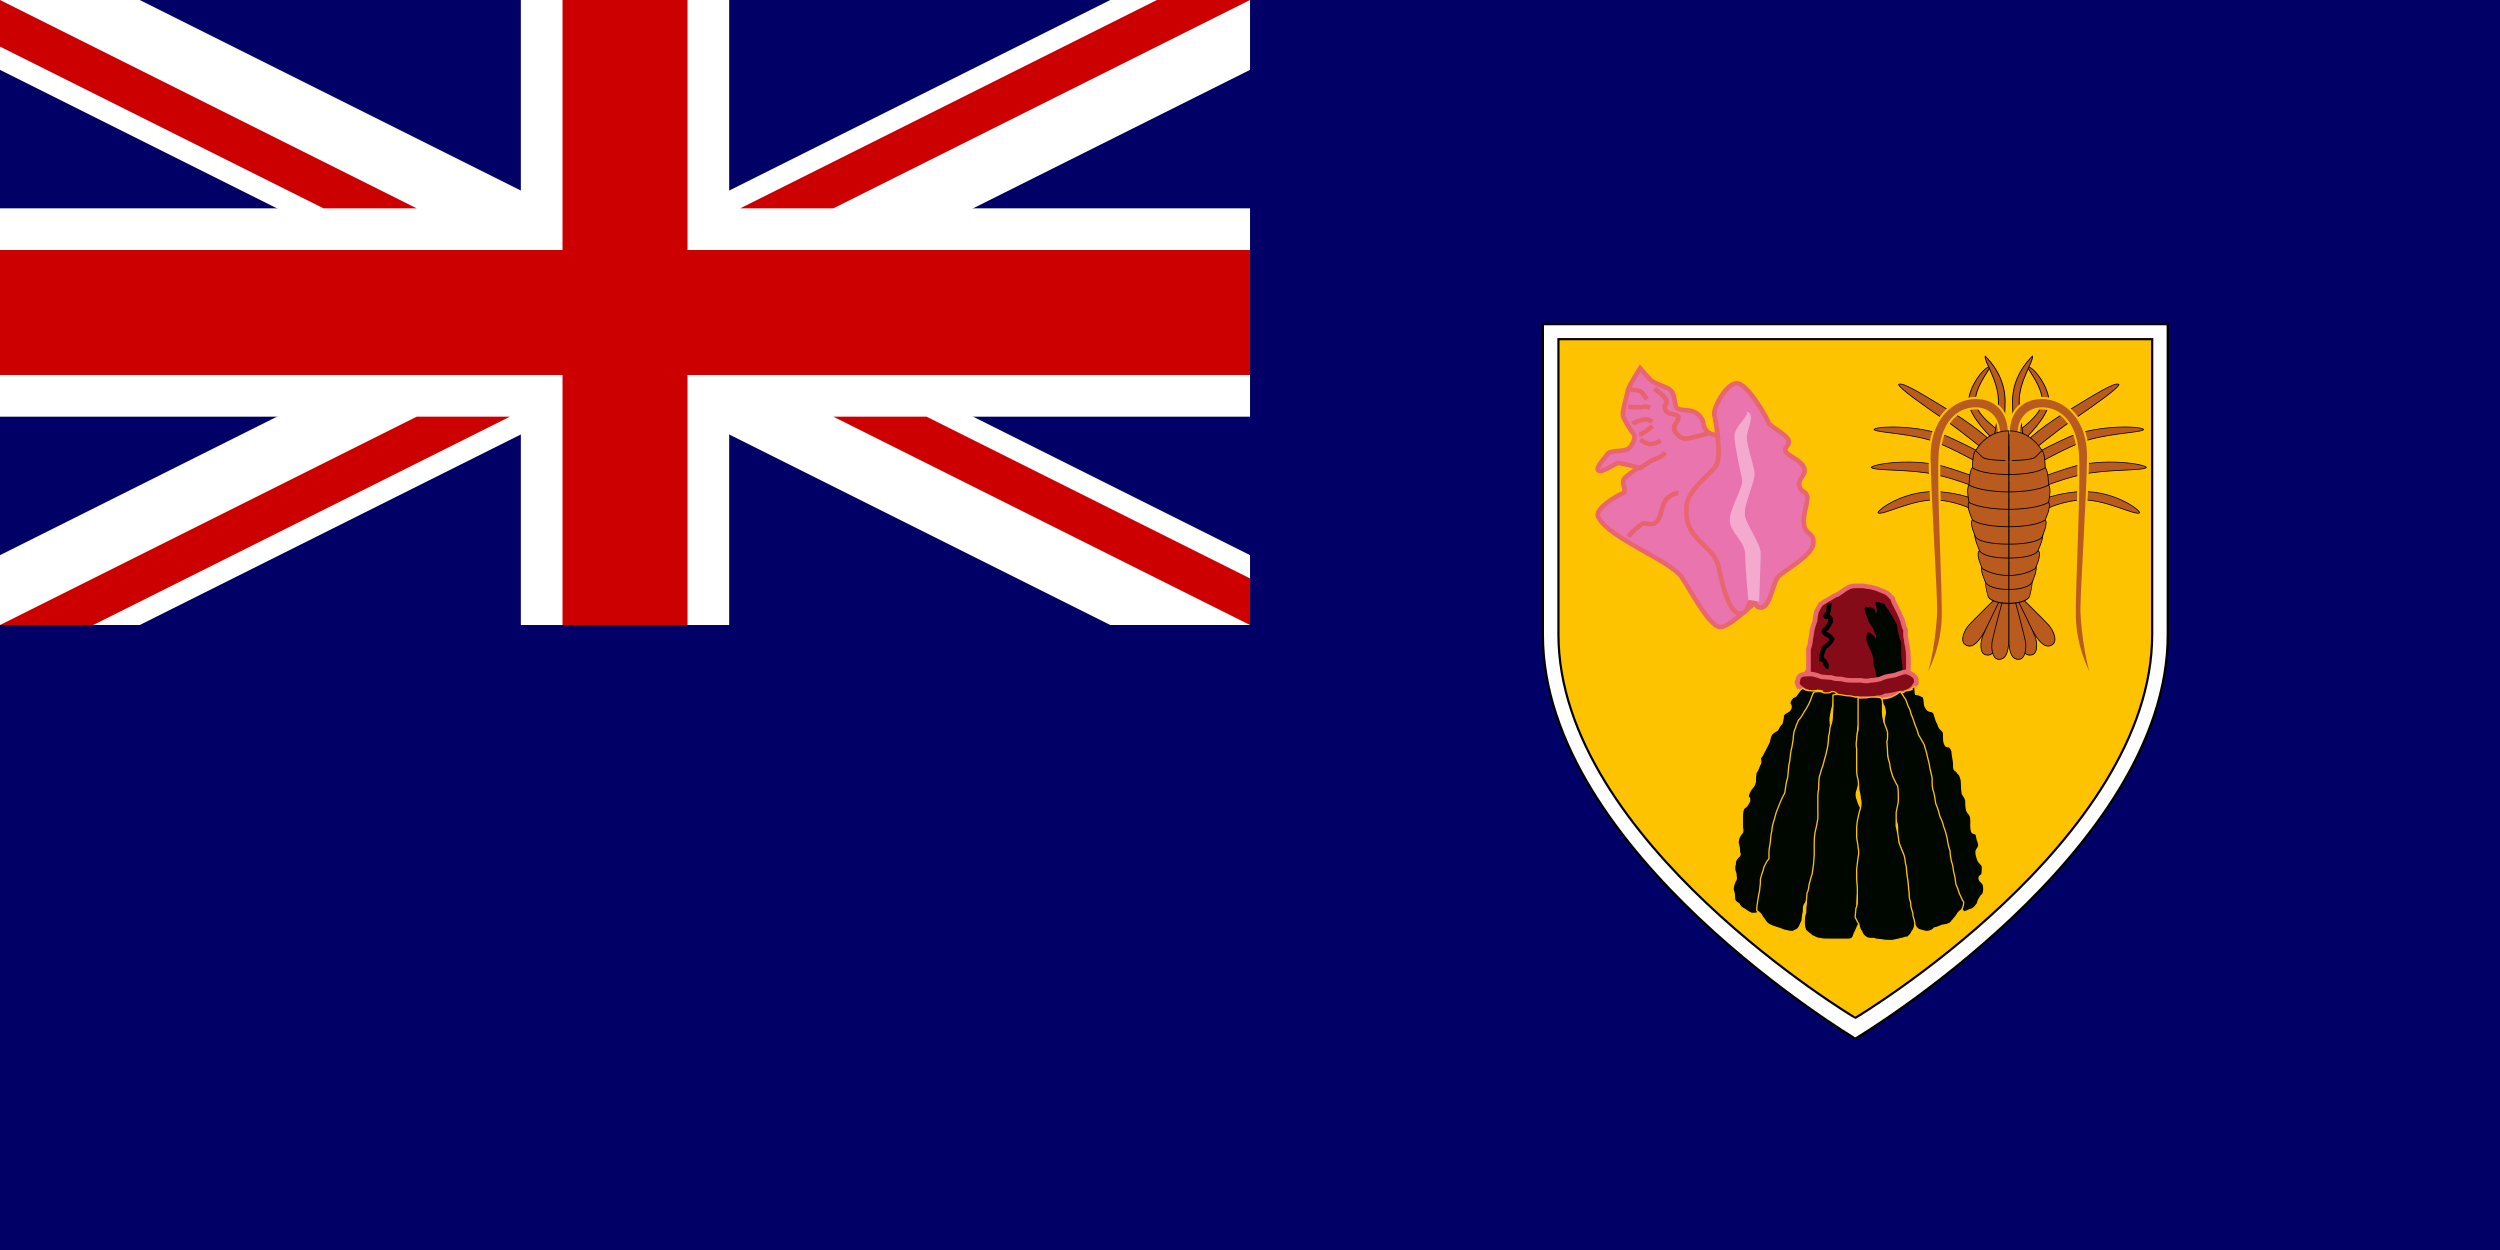 <?xml version="1.0" encoding="UTF-8" standalone="no"?>
<!-- Created with Sodipodi ("http://www.sodipodi.com/") -->
<svg xmlns:inkscape="http://www.inkscape.org/namespaces/inkscape" xmlns:rdf="http://www.w3.org/1999/02/22-rdf-syntax-ns#" xmlns="http://www.w3.org/2000/svg" xmlns:cc="http://creativecommons.org/ns#" xmlns:dc="http://purl.org/dc/elements/1.1/" xmlns:sodipodi="http://sodipodi.sourceforge.net/DTD/sodipodi-0.dtd" xmlns:svg="http://www.w3.org/2000/svg" xmlns:ns1="http://sozi.baierouge.fr" id="svg548" inkscape:version="0.48.3.1 r9886" viewBox="0 0 992.13 496.06" sodipodi:version="0.32" version="1.1" sodipodi:docname="_svgclean2.svg" xmlns:xlink="http://www.w3.org/1999/xlink">
  <sodipodi:namedview id="base" inkscape:window-x="0" inkscape:window-y="0" snaptogrid="false" inkscape:window-maximized="0" inkscape:zoom="0.22425739" inkscape:window-height="645" showgrid="true" inkscape:current-layer="svg548" inkscape:cx="372.04724" inkscape:cy="-30.121116" inkscape:window-width="674"/>
  <rect id="rect877" style="stroke-width:1pt;fill:#000066" height="496.06" width="992.13" y="0" x="1.4686e-14"/>
  <g id="g878" transform="matrix(8.268,0,0,8.268,0,4.4823e-5)">
    <path id="path879" style="stroke-width:1pt;fill:#ffffff" inkscape:connector-curvature="0" d="m0 0v3.354l53.292 26.646h6.708v-3.354l-53.292-26.646h-6.708zm60 0v3.354l-53.292 26.646h-6.708v-3.354l53.292-26.646h6.708z"/>
    <path id="path880" style="stroke-width:1pt;fill:#ffffff" inkscape:connector-curvature="0" d="m25 0v30h10v-30h-10zm-25 10v10h60v-10h-60z"/>
    <path id="path881" style="stroke-width:1pt;fill:#cc0000" inkscape:connector-curvature="0" d="m0 12v6h60v-6h-60zm27-12v30h6v-30h-6z"/>
    <path id="path882" style="stroke-width:1pt;fill:#cc0000" inkscape:connector-curvature="0" d="m0 30 20-10h4.472l-20 10h-4.472zm0-30 20 10h-4.472l-15.528-7.764v-2.236zm35.528 10 20-10h4.472l-20 10h-4.472zm24.472 20-20-10h4.472l15.528 7.764v2.236z"/>
  </g>
  <g id="g1244" transform="translate(0,2.1935e-5)">
    <path id="path662" style="fill-rule:evenodd;stroke:#000000;stroke-width:1pt;fill:#ffffff;fill-opacity:.996" d="m177.17 715.75c-0.01 0-177.17-106.3-177.17-230.32l0-177.16h354.33v177.16c0 124.02-177.16 230.32-177.16 230.32z" sodipodi:nodetypes="cccccc" inkscape:connector-curvature="0" transform="matrix(.7 0 0 .696 612.27 -85.95)"/>
    <path id="path665" style="fill-rule:evenodd;stroke:#000000;stroke-width:1.315;fill:#fdc300;fill-opacity:.996" d="m177.17 715.75c-0.01 0-177.17-106.3-177.17-230.32l0-177.16h354.33v177.16c0 124.02-177.16 230.32-177.16 230.32z" sodipodi:nodetypes="cccccc" inkscape:connector-curvature="0" transform="matrix(.665 0 0 .661 618.47 -69.166)"/>
    <g id="g666" transform="matrix(1.388,0,0,1.351,557.65,93.666)">
      <path id="path650" style="fill-rule:evenodd;stroke:#e8666f;stroke-width:1pt;stroke-opacity:.996;fill:#850b18" inkscape:connector-curvature="0" d="m115.31 127.43v-6.17c0.4-0.89 0.54-1.84 0.61-2.87 0.23-0.9 0.31-1.88 0.42-2.68 0.28-1.01 0.47-1.75 0.82-2.67 0.07-0.89 0.17-1.73 0.41-2.67 0.3-0.68 0.89-1.73 1.23-2.26 1.02-0.63 1.66-1.12 2.67-1.65 0.81-0.52 1.37-0.94 2.27-1.23 0.93-0.6 1.66-1.25 2.67-1.85 0.85-0.53 1.43-0.6 2.67-0.62 0.98 0 2.02-0.08 2.88 0.21 1.11 0.04 2.04 0.4 2.88 0.62 0.69 0.27 1.54 0.65 2.46 1.03 0.94 0.45 1.15 0.98 2.06 1.84 0.19 0.83 0.5 1.39 0.82 2.06 0.33 0.71 0.59 1.24 1.03 2.06 0.29 0.62 0.67 1.55 1.02 2.46 0.19 0.86 0.47 2.08 0.83 2.67 0 0.99-0.08 2.02 0.2 2.88 0.04 1.15 0.37 1.6 0.41 2.67 0.16 0.73 0.21 1.68 0.21 2.68v2.87c-0.02 1.27-0.27 1.55-1.03 2.06-0.84 0.86-1.26 1.08-1.85 1.85-0.65 0.42-1.25 0.8-2.26 1.03-0.97 0.32-2.12 0.26-3.08 0.61-1.28 0-2.45 0.12-3.7 0.21-1.5 0.14-3.09 0.22-4.52 0.41-1.11 0.13-2.2 0.32-3.29 0-0.73-0.17-1.81-0.33-2.68-0.62-0.94-0.07-1.63-0.28-2.67-0.41-0.92-0.45-1.85-0.81-2.88-1.03-0.5-0.57-0.8-1.06-1.02-2.05-0.61-0.2 0.19-1.06 0.41-1.44z"/>
      <path id="path651" style="stroke:#000000;stroke-width:1pt;fill:none" inkscape:connector-curvature="0" d="m121.27 107.9c-0.04 0.28-0.21 2.27-0.41 2.88-0.41 0.29-0.86 0.79-0.62 1.03 1.28 0.05 1.39 0.16 1.44 1.44-0.37 0.83-0.82 1.41-1.23 2.05-0.82 0.52-1.02 0.86-0.21 1.65 1.04 0.19 1.33 0.89 1.85 1.44-0.29 0.84-0.84 1.16-1.44 1.85-0.62 0.42-1.06 0.87-1.23 1.85-0.36 0.79-0.41 1.24-0.41 2.26 0.95 0.3 0.96 0.49 1.23 1.44 0.41 0.45 0.29 0.76 0.82 0.82"/>
      <path id="path652" style="fill-rule:evenodd;fill:#000700" inkscape:connector-curvature="0" d="m134.63 128.66c-0.03-0.08-0.41-1.1-0.41-1.85-0.32-0.62-0.41-1.7-0.41-2.67-0.13-0.91-0.46-1.72-0.83-2.67-0.48-0.86-0.77-1.63-1.02-2.47-0.29-1.16-0.04-1.59 0.2-2.46 0.77-0.28 1.02 0.34 1.85 0.82 0.39 0.93 0.59 1.37 0.62 0-0.37-0.54-0.63-1.36-0.82-2.06-0.46-0.53-0.67-1.26-1.24-1.85-0.24-0.9-0.59-1.73-1.02-2.67-0.07-0.72-0.37-1.36 0-1.85 1.02 0.07 2.02 0.07 2.46 0.62 0.45 0.3 0.41 0.93 0.62 1.44 0.29-0.59 0.2-1.67 0-2.26-0.09-0.5-0.39-0.85 0-1.24 1.08 0.04 1.6 0.36 2.47 0.62 0.38 0.87 0.72 1.31 1.23 1.85 0.25 0.76 0.69 1.17 1.03 1.85 0.27 0.55 0.81 1.68 1.23 2.26 0.07 0.92 0.23 1.68 0.41 2.67 0.24 0.7 0.44 1.84 0.82 2.67v2.88c0 1.04 0.1 1.93 0.21 2.88 0.11 0.82 0.2 1.62 0.2 2.67-0.04 1.25-0.33 1.59-1.02 2.06-0.71 0.68-1.03 0.8-2.27 0.82-0.94-0.11-1.84-0.21-2.87-0.21-1.03-0.05-1.24-0.37-1.85-0.82l1.85 0.82c-1.03-0.05-1.24-0.37-1.44-1.85z"/>
      <path id="path649" style="fill-rule:evenodd;stroke:#e8666f;stroke-width:1pt;stroke-opacity:.996;fill:#850b18" inkscape:connector-curvature="0" d="m112.43 132.16c0.01 0 0.87 0.9 1.44 1.23 0.66 0.39 1.36 0.48 2.26 0.82 1.23 0.23 1.64 0.51 2.67 1.03 0.67 0.32 0.8 0.6 1.85 0.62 0.86 0.28 1.9 0.2 2.88 0.2 1.08-0.01 1.56-0.2 2.67-0.2h5.76c0.99 0.16 1.89 0.12 2.88-0.21 1.05-0.01 1.77-0.15 2.46-0.61 1.02-0.04 1.64-0.23 2.67-0.42 0.84-0.23 1.54-0.41 2.67-0.41 0.96-0.4 1.74-0.6 2.27-1.23 0.61-0.44 0.69-1.16 1.23-1.64 0-1.26-0.02-1.66-0.82-2.27-0.54-0.48-1.26-0.83-2.06-1.02-1.26 0.01-1.35 0.37-2.46 0.61-0.58 0.39-1.54 0.39-2.47 0.62-0.89 0.13-1.68 0.42-2.47 0.82-1.06 0.19-1.49 0.41-2.67 0.41-0.92 0.31-1.96 0.23-2.88 0h-2.87c-1.08 0-1.93-0.16-2.88-0.41-1 0-2.03-0.05-2.67-0.41-1.06 0-1.87-0.17-2.88-0.21-0.77-0.29-1.83-0.7-2.88-0.82-0.95 0-2.02-0.01-2.67 0.21-0.88 0.34-1.09 0.9-1.24 1.85-0.53 0.18 0.04 1 0.21 1.44z"/>
      <path id="path643" style="fill-rule:evenodd;stroke:#fdc300;stroke-width:.375;stroke-opacity:.996;fill:#000700" inkscape:connector-curvature="0" d="m145.73 132.16c0 0.35 0.06 1.79 0.2 2.46 1.15 0.09 1.35 0.39 2.27 0.83 0.2 0.63 0.2 1.85 0.41 2.67 0.27 0.57 0.55 1.14 1.23 1.44 1.2 0.1 1.39 0.48 1.64 1.64 0.25 0.7 0.4 1.54 0.82 2.06 0.2 0.85 0.47 1.38 1.03 1.85 0.34 0.51 0.59 0.32 0.62 1.23 0 0.95-0.01 2.02 0.21 2.67 0.35 0.74 0.29 1.01 1.43 1.03 0.49 0.72 0.81 0.74 0.83 2.06 0.11 0.97 0.3 1.83 0.41 2.67 0 0.73-0.06 1.62 0.2 2.05 0.79 0.32 0.81 0.99 1.44 1.44 0.47 0.92 0.61 1.76 0.62 2.88 0 1.05 0.09 1.85 0.2 2.67 0.48 0.83 0.79 1.18 1.03 2.06 0 0.94-0.01 2.02 0.21 2.67 0.19 1.02 0.71 0.97 1.03 1.85 0.29 0.58 0.2 1.77 0.2 2.67 0 1.02 0.02 1.69 0.41 2.26 0.61 0.24 1.13 0.16 1.23 1.03 0.1 1.13 0.49 1.49 0.62 2.47-0.11 1.2-0.62 0.98-0.82 2.05 0.01 1.13 0.4 1.84 0.62 2.67 0.34 0.64 1.01 0.99 1.23 1.65 0 0.89-0.01 1.86-0.21 2.46-0.83 0.36-0.99 1.09-0.41 1.85 0.61 0.6 0.99 0.83 1.03 2.06-0.01 1.21-0.15 1.78-0.82 2.26-0.45 0.8-0.81 1.13-1.03 2.26-0.55 0.72-0.82 1.18-1.64 1.64-0.92 0.22-1.22 0.59-2.27 0.83-0.35-0.56-0.98-1.49-1.23-2.26-0.52-0.75-0.95-1.5-1.44-2.47 0-1.03 0.03-1.73-0.41-2.26-0.68-0.23-0.89-1.01-1.23-1.65-0.18-0.76-0.6-1.72-0.82-2.46-0.22-0.65-0.21-1.73-0.21-2.67-0.04-1.1-0.29-1.71-0.82-2.68-0.52-0.71-0.92-1.72-1.24-2.46-0.4-1.02-0.61-1.66-0.61-2.88 0.18-0.83 0.18-1.67 0-2.67-0.19-1.05-0.4-1.57-0.41-2.67-0.29-0.86-0.35-1.95-0.41-2.88-0.41-0.9-0.69-1.86-0.83-2.88-0.45-0.85-0.68-1.32-0.82-2.47-0.17-0.96-0.37-1.84-0.41-2.87-0.46-0.54-0.8-1.41-1.23-2.26-0.21-0.96-0.41-1.36-0.41-2.47-0.4-0.9-0.66-1.44-0.83-2.47-0.38-0.99-0.69-1.63-1.02-2.67v-3.08c-0.3-0.89-0.42-1.97-0.62-2.88-0.35-0.92-0.5-1.57-0.82-2.26-0.21-0.95-0.44-1.72-0.82-2.67-0.23-1.03-0.67-1.72-1.24-2.68-0.22-0.98-0.64-1.5-1.02-2.46 1.11-0.08 1.78-0.24 2.26-0.82 0.96-0.02 1.3-0.25 2.05-0.42l-2.05 0.42c0.96-0.02 1.3-0.25 2.67-1.44z"/>
      <path id="path644" style="fill-rule:evenodd;stroke:#fdc300;stroke-width:.375;stroke-opacity:.996;fill:#000700" inkscape:connector-curvature="0" d="m112.84 133.39h-0.2c0.6 0 0.24-0.06-0.42 1.03-0.47 0.51-0.29 0.89-1.23 1.03-0.53 0.57-0.88 0.9-1.03 1.85 0.57 0.68 0.52 1.5-0.2 2.26-0.66 0.44-1.2 0.57-1.65 1.23-0.01 1.08-0.22 1.63-0.41 2.47-0.56 0.4-0.84 1.16-1.23 1.85-0.53 0.35-1.24 0.74-1.64 1.23-0.53 0.69-0.5 1.54-0.83 2.47-0.29 0.62-0.7 1.35-1.02 2.05-0.52 0.89-0.83 1.96-1.44 2.47 0.12 0.92 0.32 1.41-0.21 2.05-0.19 0.73-0.63 1.79-1.03 2.26-0.15 0.73-0.2 1.68-0.2 2.68-0.154 1.01-0.525 1.41-1.235 2.26-0.406 0.78-0.743 1.23-0.822 2.26 0.611 0.15 0.411 0.55 0.411 1.23-0.486 0.88-0.697 1.49-1.644 2.06-0.363 0.73-0.412 1.57-0.412 2.67v2.88c0.208 0.95 0.271 1.49-0.411 2.05-0.435 0.77-0.779 1.26-0.822 2.47 0.273 0.96 0.411 1.77 0.411 2.88 0.414 0.55 0.059 1.14-0.411 1.44-0.489 0.71-0.806 0.74-0.822 2.05-0.275 0.83-0.218 1.74 0.206 2.67 0.013 1.16 0.342 1.6-0.206 2.26-0.25 0.75-0.575 1.31-0.617 2.47 0.287 0.72 0.412 1.35 0.412 2.47 0.099 1.09 0.564 1.19 1.233 1.64 0.422 0.88 0.881 1.27 1.644 1.64 0.673 0.44 1.129 0.9 2.055 1.24 0.636 0 1.3 0.05 1.65-0.21 0.2-0.61 0.27-1.9 0.61-2.46 0.18-0.78 0.5-1.69 0.62-2.68 0.34-0.55 0.53-1.87 0.82-2.46 0.35-0.92 0.71-1.72 1.03-2.47 0.3-0.64 0.63-1.46 0.82-2.46 0.17-0.97 0.37-1.85 0.41-2.88 0.29-0.58 0.21-1.78 0.21-2.68 0.47-0.81 0.82-1.18 1.23-1.84 0.67-0.89 0.99-1.55 1.23-2.47v-2.88c0.53-0.93 0.78-1.59 1.24-2.47v-2.87c0.22-1.02 0.58-1.62 1.02-2.47 0.32-0.74 0.5-1.6 0.83-2.47 0.04-1.11 0.39-1.86 0.61-2.87 0.41-0.91 0.64-1.89 0.82-2.88 0.3-0.78 0.55-1.61 1.03-2.47 0.39-0.8 0.74-1.33 1.24-1.85 0.16-0.92 0.2-1.85 0.2-2.88v-2.87c0-1.16 0.13-1.94 0.62-2.88 0.29-0.73 0.54-1.34 1.03-1.85 0.18-0.82 0.39-1.77 0.41-2.88 0.04-1.08 0.35-1.92 0.82-2.46 0.15-1 0.55-1.24 0.82-2.06 0.43-0.29 0.68-0.91 0.82-1.64-0.85-0.19-1.64-0.13-2.67 0-1.12 0-1.75-0.13-2.46-0.42-0.22-0.64-0.32-0.28-1.24 0.21z"/>
      <path id="path646" style="fill-rule:evenodd;stroke:#fdc300;stroke-width:.375;stroke-opacity:.996;fill:#000700" inkscape:connector-curvature="0" d="m116.75 134.01h-0.21c0.58 0 0.23-0.07-0.2 1.03-0.51 1.72-1.27 3.26-2.26 4.72-0.54 0.9-1 1.96-1.65 2.47-0.28 1.03-0.67 1.25-0.82 2.26-0.35 0.62-0.55 1.63-0.62 2.47-0.01 1.18-0.28 1.99-0.41 3.08-0.35 1.25-0.49 2.79-0.62 4.11-0.44 1.58-0.38 3.32-0.61 4.93-0.47 1.36-0.56 3.07-0.83 4.52-0.72 1.31-1.32 2.79-1.84 4.12-0.45 1.1-0.77 2.03-1.03 3.28-0.42 1.29-0.74 2.32-0.82 3.7-0.38 1.38-0.31 3.08-0.62 4.53-0.27 1.19-0.21 2.44-0.21 3.7-0.58 0.56-0.94 1.48-1.44 2.46-0.18 1.12-0.65 1.93-0.82 2.88-0.23 0.46-0.2 1.31-0.2 2.05-0.16 0.89-0.13 2.03-0.41 2.88-0.13 1.04-0.34 1.73-0.41 2.68-0.14 0.63-0.21 1.37-0.21 2.26 0.67 0.49 1.22 0.87 1.64 1.85 0.66 0.72 0.79 1.43 1.65 2.05 0.47 0.4 1.59 0.78 2.26 1.03 0.95 0.28 1.57 0.5 2.26 0.82 0.93 0.14 1.27 0.41 2.47 0.41 0.59-0.4 1.27-0.45 1.64-1.03 0.45-0.5 0.66-1.52 1.03-2.05 0.11-0.97 0.24-2.11 0.41-2.88 0-1.18 0.02-1.78 0.62-2.46 0.39-0.95 0.72-1.51 1.02-2.27 0.41-0.92 0.62-1.38 0.83-2.46 0.15-0.73 0.2-1.68 0.2-2.67 0.01-1.05 0.18-1.94 0.41-2.88 0.39-0.97 0.81-1.84 1.03-2.88 0.44-0.98 0.6-1.54 0.62-2.67 0-1.05-0.2-1.84-0.21-2.88v-3.29c0.04-1.01 0.21-1.82 0.21-2.88v-5.75c0.12-1.03 0.4-1.9 0.61-2.88 0.29-0.86 0.21-1.89 0.21-2.88 0-1.05 0.17-1.86 0.2-2.87 0.17-0.98 0.24-2.11 0.42-3.09 0.34-0.94 0.62-1.86 0.82-2.87 0.22-0.65 0.2-1.73 0.2-2.68 0.36-0.96 0.51-2.01 0.62-3.08 0-1.09-0.14-1.75-0.21-2.67 0.02-1.09 0.29-1.86 0.42-2.88 0.26-0.97 0.5-2.01 0.61-2.88 0.63-0.72 0.92-1.11 1.03-2.05-0.69-0.42-0.62-0.62-1.64-0.62-0.43 0.52-1.11 0.41-2.06 0.41-0.44-0.33-1.56-0.6-2.05-0.82l2.05 0.82c-0.44-0.33-1.56-0.6-3.08-0.2z"/>
      <path id="path645" inkscape:connector-curvature="0" style="fill-rule:evenodd;stroke:#fdc300;stroke-width:.375;stroke-opacity:.996;fill:#000700" transform="translate(0,-3.0518e-5)" d="m135.45 136.06c0.27 0.19 1.11 0.92 1.23 1.65 0.48 0.62 0.55 1.6 0.62 2.46-0.22 1-0.41 1.49-0.41 2.68v2.87c0 1.17 0.1 1.67 0.62 2.26v2.88c0.34 0.65 0.41 1.46 0.41 2.47 0 1.12 0.1 1.92 0.41 2.88 0.47 0.69 0.5 1.55 0.82 2.46 0 1.09 0.14 1.75 0.21 2.67 0.03 1.01 0.2 1.56 0.2 2.68v2.87c0.25 0.95 0.41 1.8 0.41 2.88 0.05 1.19 0.39 1.65 0.62 2.67 0.22 0.65 0.21 1.73 0.21 2.68-0.28 1.08-0.25 1.79 0.2 2.67 0.21 0.76 0.41 1.46 0.82 2.26 0.36 0.85 0.58 1.54 0.62 2.67 0.11 0.95 0.2 1.84 0.2 2.88 0.45 0.63 0.66 1.73 0.83 2.67 0.22 0.89 0.2 1.87 0.2 2.88 0.07 0.94 0.29 1.63 0.41 2.67v2.88c0.07 0.92 0.28 2.06 0.62 2.67 0.13 0.95 0.4 1.47 0.62 2.47 0.6 0.77 0.67 1.22 1.44 1.85 0.83 0.19 1.51 0.54 2.46 0.61 0.95-0.13 1.55-0.39 2.06-1.03 0.78-0.14 1.53-0.5 2.26-0.82 0.98-0.07 1.58-0.29 2.26-0.61 0.85-0.93 1.08-1.35 1.85-2.26 0.4-0.85 0.81-1.22 1.44-1.65 0.3-0.64 0.58-1.19 0.61-2.26-0.49-0.64-0.73-1.56-1.23-2.47-0.22-0.85-0.63-1.92-1.03-2.88-0.12-1.16-0.28-2.38-0.61-3.49-0.19-1.03-0.24-2.13-0.62-3.08-0.23-1-0.4-1.99-0.41-3.09-0.39-1.13-0.68-2.44-0.82-3.7-0.3-1.18-0.54-2.37-1.03-3.49-0.22-1.02-0.53-1.97-1.03-2.88-0.31-1.34-0.67-2.61-1.23-3.9-0.17-1.39-0.38-2.79-0.82-4.11-0.24-1.01-0.21-2.16-0.21-3.29-0.12-1.02-0.43-1.89-0.62-2.88-0.15-1.35-0.56-2.61-0.82-3.9-0.23-1.23-0.58-2-0.82-3.09-0.62-1.04-0.95-1.86-1.64-2.88-0.22-1.03-0.63-2.11-1.03-3.08-0.31-0.96-0.6-1.96-1.03-2.88-0.17-0.73-0.42-1.78-0.82-2.26-0.2-0.74-0.58-1.46-0.82-2.26-0.42-0.47-0.79-1.35-1.24-1.85-0.19-0.76-0.43-0.21-0.82 0-0.4 0.49-1.36 0.86-2.06 1.24-0.71 0.28-1.34 0.41-2.46 0.41l2.46-0.41c-0.71 0.28-1.34 0.41-3.49 0.61z"/>
      <path id="path647" style="fill-rule:evenodd;stroke:#fdc300;stroke-width:.375;stroke-opacity:.996;fill:#000700" inkscape:connector-curvature="0" d="m122.3 134.83v3.29c-0.06 1.22-0.21 2.24-0.21 3.49-0.03 1.01-0.37 1.96-0.62 2.67-0.1 0.77-0.12 1.82-0.41 2.68 0 1.09-0.13 1.75-0.2 2.67-0.27 1.06-0.33 1.77-0.62 2.88-0.28 1.02-0.6 2.04-0.82 3.08-0.45 0.99-0.63 2.25-1.03 3.29-0.1 1.23-0.2 2.42-0.2 3.7-0.24 0.95-0.21 2.01-0.21 3.08v3.08c0 1.17 0.13 2.47-0.2 3.5-0.13 1.09-0.42 2.04-0.62 3.08-0.16 0.98-0.21 2-0.21 3.08v3.09c0 1.11-0.17 2.01-0.2 3.08-0.12 0.95-0.25 1.95-0.41 2.88-0.38 0.92-0.48 1.95-0.83 2.87-0.1 0.91-0.25 2.08-0.61 2.68-0.04 1.01-0.21 1.82-0.21 2.88-0.16 0.91-0.2 1.85-0.2 2.87-0.32 0.95-0.4 1.64-0.41 2.67 0 1.12 0.12 1.75 0.41 2.47 0.58 0.72 1.4 1.11 1.85 1.65 1.02 0.37 1.11 0.73 2.26 0.82 0.65 0.21 1.72 0.2 2.67 0.2h5.75c1.09-0.2 1.03-0.73 1.44-1.85 0.44-0.64 0.74-1.83 1.24-2.67 0.18-0.78 0.41-1.6 0.41-2.67-0.05-1.17-0.45-1.28-0.83-2.26-0.23-1.07 0-1.93 0-3.09 0.04-1 0.21-1.55 0.21-2.67 0.32-0.93 0.49-1.81 0.82-2.87 0-1.22 0.19-2.29 0.21-3.5 0-0.98 0.08-2.02-0.21-2.88 0-1.22-0.07-2.36-0.2-3.49-0.29-0.86-0.19-2-0.41-2.88 0-1.23-0.12-2.6 0.2-3.7 0.37-1.17 0.81-2 0.82-3.29-0.66-1.05-1.02-1.67-1.44-3.08-0.42-1.16-0.46-1.93 0-3.08 0.28-1.08 0.54-1.97 0.62-3.09 0-1 0.02-1.98-0.2-2.87-0.32-0.99-0.58-1.93-0.62-3.09v-3.08c0-1.19-0.03-2.42 0.2-3.49 0-1 0.05-1.95 0.21-2.68 0.21-0.96 0.42-1.98 0.82-2.87 0-1.05-0.09-1.85-0.2-2.67 0-1.12-0.17-1.67-0.21-2.68-0.11-0.84-0.38-0.61-1.23-0.61-0.74-0.27-1.39-0.41-2.47-0.41-0.85-0.12-1.65-0.34-2.67-0.42-0.55 0-0.14-0.01-1.23 0.21z"/>
      <path id="path648" style="fill-rule:evenodd;stroke:#fdc300;stroke-width:.375;stroke-opacity:.996;fill:#000700" inkscape:connector-curvature="0" d="m129.49 135.65v9.25c-0.22 1.12-0.41 1.79-0.41 3.08-0.18 0.84-0.18 1.67 0 2.68v5.96c0 1.14 0.1 2.09 0.41 3.08 0.07 0.98 0.21 1.83 0.21 2.88 0.08 0.98 0.41 1.5 0.41 2.67 0.31 0.97 0.24 2.11 0 3.08-0.27 0.67-0.38 1.52-0.62 2.47-0.23 0.9-0.34 1.91-0.41 2.88v2.87c0.07 1.13 0.37 1.95 0.41 3.09 0.24 0.96 0.24 1.91 0 2.88-0.1 1.21-0.33 2.32-0.41 3.49v3.08c0.04 1.01 0.2 1.56 0.2 2.67v2.88c0 1.11 0.01 1.96-0.41 2.88-0.03 0.95-0.2 1.69-0.2 2.67 0.39 0.57 0.58 1.34 1.03 1.85 0.12 1.06 0.35 1.72 0.82 2.26 0.23 0.85 0.6 1.22 1.23 1.65 0.53 0.44 1.23 0.41 2.26 0.41 0.55 0.27 1.8 0.32 2.47 0.41 0.73 0.16 1.67 0.2 2.67 0.2 0.95-0.17 1.92-0.42 2.67-0.61 0.84-0.12 0.84-0.4 1.85-0.41 0.59-0.6 0.86-0.71 1.24-1.65 0.56-0.65 0.78-1.33 0.82-2.46-0.18-1.13-0.59-1.86-0.62-3.09-0.36-1.06-0.61-1.87-0.61-3.08-0.36-0.68-0.42-1.85-0.42-2.88-0.21-1.21-0.21-2.63-0.41-3.9-0.27-1.2-0.29-2.52-0.41-3.7-0.34-1.02-0.31-2.28-0.62-3.29-0.55-1.2-0.94-2.4-1.43-3.7-0.19-1.67-0.44-3.31-0.83-4.93v-3.91c0.17-1.26 0.53-2.26 0.62-3.49 0-1.47 0.03-2.98-0.2-4.32-0.54-0.8-0.95-1.88-1.44-2.88-0.34-1.21-0.74-2.32-0.83-3.7-0.31-1.03-0.6-1.92-0.61-3.08 0-1.15-0.15-2.17-0.21-3.29 0.29-0.86 0.21-1.89 0.21-2.88-0.22-0.82-0.66-1.93-1.03-2.87-0.18-1.07-0.41-1.9-0.41-3.09v-2.88c-0.11-1.15-0.5-1.33-1.64-1.43-0.99 0-2.02-0.09-2.88 0.2-0.99 0-1.43 0.12-2.47 0z"/>
    </g>
    <g id="g689" transform="matrix(1.388,0,0,1.351,557.65,97.043)">
      <path id="path678" inkscape:connector-curvature="0" sodipodi:nodetypes="ccccccccccccccccccccccs" style="fill-rule:evenodd;stroke:#e8666f;stroke-width:1pt;fill:#e974af;fill-opacity:.996" d="m55.243 80.088c3.158 6.33 20.771 12.816 23.865 17.678 3.093 4.864 8.397 15.464 11.49 14.584 3.094-0.88 10.162-7.95 10.162-7.95s-4.416-47.735-7.068-48.177-3.978 0-5.745-0.442c-1.768-0.442-2.652-2.209-2.652-3.093s-0.884-2.652-2.652-3.536c-1.767-0.884-4.861 0-5.303-1.768-0.442-1.767-0.442-3.977-1.768-4.861s-4.419-1.768-5.303-2.652-3.094-3.535-3.094-3.535-3.535 5.745-3.535 6.629-1.768 6.187-1.326 7.513 2.652 4.861 3.094 5.303 0 2.652-1.326 3.978-5.304 0.442-6.188 1.767c-0.883 1.326-3.535 3.978-2.651 4.862s4.861-2.21 5.745-2.21 5.745 1.326 5.745 1.326-2.651 1.768-3.977 3.094c-1.326 1.325 0.884 3.977-0.442 4.419s-8.491 4.667-7.071 7.071z"/>
      <path id="path679" style="fill-rule:evenodd;stroke:#e8666f;stroke-width:1pt;fill:#e974af;fill-opacity:.996" inkscape:connector-curvature="0" d="m80.434 77.878c-0.442 9.281 7.955 10.165 9.28 17.236 1.326 7.066 3.536 13.696 6.188 13.256 2.651-0.44 1.767-3.09 3.093-3.53 1.325-0.44 0.884 2.21 3.095 1.76 2.21-0.44 3.09-7.066 4.42-8.834 1.32-1.768 9.72-6.187 10.16-9.723 0.45-3.535-2.21-2.652-2.65-5.745-0.44-3.094 1.33-6.629 0.88-8.397-0.44-1.768-1.76-0.884-2.2-3.094-0.45-2.209 2.2-3.093 1.32-5.303s-4.86-3.536-5.3-4.861c-0.44-1.326 1.32-1.326 0.88-3.094s-5.3-3.977-5.74-5.303-6.191-11.933-9.284-11.491c-3.094 0.442-6.629 7.513-6.187 9.281 0.441 1.768 2.209 12.374 0.441 15.026-1.767 2.652-8.838 7.513-8.396 12.816z"/>
      <path id="path680" inkscape:connector-curvature="0" sodipodi:nodetypes="cccccccccccc" style="fill-rule:evenodd;fill:#f4aacf" d="m97.669 49.152c2.651 0.442 0 5.303 0 7.513s1.768 7.513 2.21 10.165c0.441 2.651-3.535 10.164-2.652 13.258 0.884 3.094 4.423 7.955 4.423 10.607 0 2.651-0.45 14.145-0.45 14.145l-3.089-0.44s-0.884-9.286-0.884-13.263c0-3.978-4.419-6.629-4.419-10.165s3.978-9.723 3.536-11.932c-0.442-2.21-2.21-10.165-2.21-12.817 0-2.651 4.419-6.187 3.535-7.071z"/>
      <path id="path681" style="stroke:#e7646d;stroke-width:1pt;fill:none" inkscape:connector-curvature="0" d="m63.75 85.796c1.875-2.187 3.125-3.125 4.063-3.75 0.937-0.625 2.5 0.938 4.062-0.625 1.563-1.562 1.25-4.687 2.813-6.562 1.562-1.875 3.437-1.875 3.437-1.875"/>
      <path id="path682" style="stroke:#e7646d;stroke-width:1pt;fill:none" inkscape:connector-curvature="0" d="m86.563 55.484c-0.938 0.312-5.313 1.562-6.563 1.562s-3.125-1.875-3.125-3.125 1.25-1.875 1.25-3.125-3.125-0.625-3.75-2.187c-0.625-1.563 0.625-1.563 0.313-2.813-0.313-1.25-3.438-3.438-3.438-3.438"/>
      <path id="path683" style="stroke:#e7646d;stroke-width:1pt;fill:none" inkscape:connector-curvature="0" d="m64.375 42.671c0.313 0 2.5 0 3.125 0.625s1.563 2.188 1.563 2.188"/>
      <path id="path684" style="stroke:#e7646d;stroke-width:1pt;fill:none" inkscape:connector-curvature="0" d="m63.75 47.671c0.313 0 3.75 0.313 4.375 0 0.625-0.312 1.875 0.313 1.875 0.313"/>
      <path id="path685" style="stroke:#e7646d;stroke-width:1pt;fill:none" inkscape:connector-curvature="0" d="m65 52.671c0.313-0.312 1.875-0.937 3.125-1.25 1.25-0.312 2.5 0.625 2.5 0.625"/>
      <path id="path686" style="stroke:#e7646d;stroke-width:1pt;fill:none" inkscape:connector-curvature="0" d="m66.875 55.796c1.25 0 3.75-2.5 3.75-2.5"/>
      <path id="path687" style="stroke:#e7646d;stroke-width:1pt;fill:none" inkscape:connector-curvature="0" d="m67.188 57.359s1.562 0.937 2.5 1.25c0.937 0.312 3.437-0.938 3.437-0.938"/>
      <path id="path688" style="stroke:#e7646d;stroke-width:1pt;fill:none" inkscape:connector-curvature="0" d="m66.875 65.796c0.313 0 2.813-2.187 4.688-2.812s2.812-1.875 2.812-1.875"/>
    </g>
    <g id="g1070" transform="translate(3.308,-3.0518e-5)">
      <path id="path577" style="fill-rule:evenodd;stroke:#000000;stroke-width:4.375;fill:#b95a1e" d="m779.41 912.6s-0.12 103.6 0 179.2c0.12 75.7 19.82 104.9 54.26 103.6s41.11-58.8 34.53-92.1c-6.58-33.2-53.24-198.93-53.24-198.93l-35.55 8.23z" sodipodi:nodetypes="cccccc" inkscape:connector-curvature="0" transform="matrix(.063 -.041 .039 .067 712.1 209.87)"/>
      <path id="path576" style="fill-rule:evenodd;stroke:#000000;stroke-width:4.375;fill:#b95a1e" d="m779.41 912.6s-0.12 103.6 0 179.2c0.12 75.7 19.82 104.9 54.26 103.6s41.11-58.8 34.53-92.1c-6.58-33.2-53.24-198.93-53.24-198.93l-35.55 8.23z" sodipodi:nodetypes="cccccc" inkscape:connector-curvature="0" transform="matrix(.072 -.016 .015 .076 725.15 182.35)"/>
      <path id="path575" style="fill-rule:evenodd;stroke:#000000;stroke-width:4.375;fill:#b95a1e" d="m779.41 912.6s-0.12 103.6 0 179.2c0.12 75.7 19.82 104.9 54.26 103.6s41.11-58.8 34.53-92.1c-6.58-33.2-53.24-198.93-53.24-198.93l-35.55 8.23z" sodipodi:nodetypes="cccccc" inkscape:connector-curvature="0" transform="matrix(.074 0 0 .078 736.23 168.42)"/>
      <path id="path574" style="fill-rule:evenodd;stroke:#000000;stroke-width:5.554;fill:#b95a1e" d="m779.53 255.12c159.57-1.4 177.16-35.43 177.16-35.43s35.43-70.87 17.72-88.59c-17.72-17.71-194.88-17.71-194.88-17.71v141.73z" sodipodi:nodetypes="ccscc" inkscape:connector-curvature="0" transform="matrix(.046 0 0 .078 758.11 219.55)"/>
      <path id="path570" style="fill-rule:evenodd;stroke:#000000;stroke-width:4.375;fill:#b95a1e" d="m779.53 255.12c106.3 0 124.01-35.43 124.01-35.43s35.43-70.87 17.72-88.59c-17.72-17.71-141.73-17.71-141.73-17.71v141.73z" sodipodi:nodetypes="ccscc" inkscape:connector-curvature="0" transform="matrix(.074 0 0 .078 736.23 214.02)"/>
      <path id="path569" style="fill-rule:evenodd;stroke:#000000;stroke-width:4.375;fill:#b95a1e" d="m779.53 255.12c88.58 0 141.73-35.44 141.73-35.44s35.43-70.86 17.72-88.58c-17.72-17.72-159.45-17.71-159.45-17.71v141.73z" sodipodi:nodetypes="ccscc" inkscape:connector-curvature="0" transform="matrix(.074 0 0 .078 736.23 208.49)"/>
      <path id="path554" style="fill-rule:evenodd;stroke:#000000;stroke-width:3.927;fill:#b95a1e" d="m832.68 113.39s70.86-88.587 194.92-177.17c124-88.58 213.7-156.72 230.3-141.73 0 17.71-106.3 106.3-194.9 177.16-88.59 70.87-194.89 177.17-194.89 177.17l-35.43-35.43z" sodipodi:nodetypes="cscscc" inkscape:connector-curvature="0" transform="matrix(.092 0 0 .078 721.87 168.58)"/>
      <path id="path557" style="fill-rule:evenodd;stroke:#000000;stroke-width:3.927;fill:#b95a1e" d="m832.68 113.39s70.05-52.029 204.42-124.02c132.2-63.918 318.9-53.15 318.9-35.433-17.8 17.717-177.2 17.717-283.5 70.866-101.48 50.732-204.39 124.02-204.39 124.02l-35.43-35.43z" sodipodi:nodetypes="cscscc" inkscape:connector-curvature="0" transform="matrix(.092 0 0 .078 722.63 174.11)"/>
      <path id="path558" style="fill-rule:evenodd;stroke:#000000;stroke-width:3.927;fill:#b95a1e" d="m832.68 113.39s61.67-35.072 204.42-88.587c141.7-53.149 329.8-17.716 329.8 0-17.7 17.717-170.4 6.948-276.7 35.433-109.99 27.758-222.09 88.584-222.09 88.584l-35.43-35.43z" sodipodi:nodetypes="cscscc" inkscape:connector-curvature="0" transform="matrix(.092 0 0 .078 722.7 183.63)"/>
      <path id="path559" style="fill-rule:evenodd;stroke:#000000;stroke-width:3.927;fill:#b95a1e" d="m832.68 113.39s71.08-70.98 222.52-88.587c152.3-17.716 276.3 88.587 276.3 106.3-17.7 17.72-159.5-77.972-265.7-64.286-112.67 13.654-197.69 82.006-197.69 82.006l-35.43-35.43z" sodipodi:nodetypes="cscscc" inkscape:connector-curvature="0" transform="matrix(.092 0 0 .078 723.32 193.29)"/>
      <path id="path568" style="fill-rule:evenodd;stroke:#000000;stroke-width:4.375;fill:#b95a1e" d="m779.53 255.12c159.57-1.4 159.45-45.51 159.45-45.51s35.43-70.87 17.71-88.58c-17.71-17.72-177.16-7.64-177.16-7.64v141.73z" sodipodi:nodetypes="ccscc" inkscape:connector-curvature="0" transform="matrix(.074 0 0 .078 736.23 201.59)"/>
      <path id="path567" style="fill-rule:evenodd;stroke:#000000;stroke-width:4.375;fill:#b95a1e" d="m779.53 255.12c159.57-1.4 177.16-35.43 177.16-35.43s35.43-70.87 17.72-88.59c-17.72-17.71-194.88-17.71-194.88-17.71v141.73z" sodipodi:nodetypes="ccscc" inkscape:connector-curvature="0" transform="matrix(.074 0 0 .078 736.23 196.06)"/>
      <path id="path565" style="fill-rule:evenodd;stroke:#000000;stroke-width:4.375;fill:#b95a1e" d="m779.53 255.12c159.57-1.4 194.88-35.44 194.88-35.44s35.39-70.86 17.72-88.58c-17.72-17.71-212.6-17.71-212.6-17.71v141.73z" sodipodi:nodetypes="ccscc" inkscape:connector-curvature="0" transform="matrix(.074 0 0 .078 736.23 189.15)"/>
      <path id="path566" style="fill-rule:evenodd;stroke:#000000;stroke-width:4.375;fill:#b95a1e" d="m779.53 255.12c159.57-1.4 212.6-35.44 212.6-35.44s17.67-70.86 0-88.58c-17.72-17.71-212.6-17.71-212.6-17.71v141.73z" sodipodi:nodetypes="ccscc" inkscape:connector-curvature="0" transform="matrix(.074 0 0 .078 736.23 182.24)"/>
      <path id="path560" style="fill-rule:evenodd;stroke:#000000;stroke-width:3.927;fill:#b95a1e" d="m832.68 113.39s114.2-88.587 114.2-159.45c0-70.87-50.35-141.74-64.62-177.17 28.55 0 93.17 106.3 93.17 177.17 0 77.441-107.32 194.88-107.32 194.88l-35.43-35.43z" sodipodi:nodetypes="cscscc" inkscape:connector-curvature="0" transform="matrix(.092 0 0 .078 720.08 162.89)"/>
      <path id="path561" style="fill-rule:evenodd;stroke:#000000;stroke-width:3.927;fill:#b95a1e" d="m832.68 113.39s-14.28-53.154-14.28-159.45c0-124.02 63-202.9 85.66-230.32 5.89 27.42-57.11 124.02-57.11 230.32 0 77.441 21.16 194.88 21.16 194.88l-35.43-35.43z" sodipodi:nodetypes="cscscc" inkscape:connector-curvature="0" transform="matrix(.092 0 0 .078 720.08 162.89)"/>
      <path id="path564" style="fill-rule:evenodd;stroke:#000000;stroke-width:4.375;fill:#b95a1e" d="m779.53 255.12c159.57-1.4 212.6-35.44 212.6-35.44s0-70.86-17.72-88.58c-17.72-17.71-194.88-17.71-194.88-17.71v141.73z" sodipodi:nodetypes="ccscc" inkscape:connector-curvature="0" transform="matrix(.074 0 0 .078 736.23 175.33)"/>
      <path id="path563" style="fill-rule:evenodd;stroke:#000000;stroke-width:4.375;fill:#b95a1e" d="m779.53 255.12c159.57-1.4 194.88-35.44 194.88-35.44s0-70.86-17.72-88.58c-17.71-17.71-177.16-17.71-177.16-17.71v141.73z" sodipodi:nodetypes="ccscc" inkscape:connector-curvature="0" transform="matrix(.074 0 0 .078 736.23 168.42)"/>
      <path id="path553" style="fill-rule:evenodd;stroke:#fdc301;stroke-width:11.026;fill:#b95a1e" d="m318.9 1318.1c55.06-122.3 70.86-336.6 70.86-372.04 0-99.78-32.94-585.1-35.43-779.52-2.48-194.43 124.02-301.19 248.03-301.19 106.3 0 177.17 70.87 177.17 177.17h-53.15c0-70.866-53.15-124.02-124.02-124.02-106.3 0.004-187.99 83.743-194.88 248.04-7.6 189.88 21.32 682.94 17.72 814.96-3.6 132-51.24 249.7-106.3 336.6z" sodipodi:nodetypes="csssccsssc" inkscape:connector-curvature="0" transform="matrix(-.074 0 0 .078 851.56 168.42)"/>
      <path id="path578" style="fill-rule:evenodd;stroke:#000000;stroke-width:4.375;fill:#b95a1e" d="m779.41 912.6s-0.12 103.6 0 179.2c0.12 75.7 19.82 104.9 54.26 103.6s41.11-58.8 34.53-92.1c-6.58-33.2-53.24-198.93-53.24-198.93l-35.55 8.23z" sodipodi:nodetypes="cccccc" inkscape:connector-curvature="0" transform="matrix(-.063 -.041 -.039 .067 875.69 209.87)"/>
      <path id="path562" style="fill-rule:evenodd;stroke:#000000;stroke-width:4.375;fill:#b95a1e" d="m779.53 32.884c124.13 0.141 177.77 102.39 177.46 100.31l-35.73 33.35c-18.98 17.71-141.73 17.71-140.21 17.62l-1.52-151.28z" sodipodi:nodetypes="ccscc" inkscape:connector-curvature="0" transform="matrix(.074 0 0 .078 736.23 168.42)"/>
      <path id="path579" style="fill-rule:evenodd;stroke:#000000;stroke-width:4.375;fill:#b95a1e" d="m779.41 912.6s-0.12 103.6 0 179.2c0.12 75.7 19.82 104.9 54.26 103.6s41.11-58.8 34.53-92.1c-6.58-33.2-53.24-198.93-53.24-198.93l-35.55 8.23z" sodipodi:nodetypes="cccccc" inkscape:connector-curvature="0" transform="matrix(-.072 -.016 -.015 .076 862.63 182.35)"/>
      <path id="path580" style="fill-rule:evenodd;stroke:#000000;stroke-width:4.375;fill:#b95a1e" d="m779.41 912.6s-0.12 103.6 0 179.2c0.12 75.7 19.82 104.9 54.26 103.6s41.11-58.8 34.53-92.1c-6.58-33.2-53.24-198.93-53.24-198.93l-35.55 8.23z" sodipodi:nodetypes="cccccc" inkscape:connector-curvature="0" transform="matrix(-.074 0 0 .078 851.55 168.42)"/>
      <path id="path581" style="fill-rule:evenodd;stroke:#000000;stroke-width:5.554;fill:#b95a1e" d="m779.53 255.12c159.57-1.4 177.16-35.43 177.16-35.43s35.43-70.87 17.72-88.59c-17.72-17.71-194.88-17.71-194.88-17.71v141.73z" sodipodi:nodetypes="ccscc" inkscape:connector-curvature="0" transform="matrix(-.046 0 0 .078 829.67 219.55)"/>
      <path id="path582" style="fill-rule:evenodd;stroke:#000000;stroke-width:4.375;fill:#b95a1e" d="m779.53 255.12c106.3 0 124.01-35.43 124.01-35.43s35.43-70.87 17.72-88.59c-17.72-17.71-141.73-17.71-141.73-17.71v141.73z" sodipodi:nodetypes="ccscc" inkscape:connector-curvature="0" transform="matrix(-.074 0 0 .078 851.55 214.02)"/>
      <path id="path583" style="fill-rule:evenodd;stroke:#000000;stroke-width:4.375;fill:#b95a1e" d="m779.53 255.12c88.58 0 141.73-35.44 141.73-35.44s35.43-70.86 17.72-88.58c-17.72-17.72-159.45-17.71-159.45-17.71v141.73z" sodipodi:nodetypes="ccscc" inkscape:connector-curvature="0" transform="matrix(-.074 0 0 .078 851.55 208.49)"/>
      <path id="path584" style="fill-rule:evenodd;stroke:#000000;stroke-width:3.927;fill:#b95a1e" d="m832.68 113.39s70.86-88.587 194.92-177.17c124-88.58 213.7-156.72 230.3-141.73 0 17.71-106.3 106.3-194.9 177.16-88.59 70.87-194.89 177.17-194.89 177.17l-35.43-35.43z" sodipodi:nodetypes="cscscc" inkscape:connector-curvature="0" transform="matrix(-.092 0 0 .078 865.91 168.58)"/>
      <path id="path585" style="fill-rule:evenodd;stroke:#000000;stroke-width:3.927;fill:#b95a1e" d="m832.68 113.39s70.05-52.029 204.42-124.02c132.2-63.918 318.9-53.15 318.9-35.433-17.8 17.717-177.2 17.717-283.5 70.866-101.48 50.732-204.39 124.02-204.39 124.02l-35.43-35.43z" sodipodi:nodetypes="cscscc" inkscape:connector-curvature="0" transform="matrix(-.092 0 0 .078 865.16 174.11)"/>
      <path id="path586" style="fill-rule:evenodd;stroke:#000000;stroke-width:3.927;fill:#b95a1e" d="m832.68 113.39s61.67-35.072 204.42-88.587c141.7-53.149 329.8-17.716 329.8 0-17.7 17.717-170.4 6.948-276.7 35.433-109.99 27.758-222.09 88.584-222.09 88.584l-35.43-35.43z" sodipodi:nodetypes="cscscc" inkscape:connector-curvature="0" transform="matrix(-.092 0 0 .078 865.09 183.63)"/>
      <path id="path587" style="fill-rule:evenodd;stroke:#000000;stroke-width:3.927;fill:#b95a1e" d="m832.68 113.39s71.08-70.98 222.52-88.587c152.3-17.716 276.3 88.587 276.3 106.3-17.7 17.72-159.5-77.972-265.7-64.286-112.67 13.654-197.69 82.006-197.69 82.006l-35.43-35.43z" sodipodi:nodetypes="cscscc" inkscape:connector-curvature="0" transform="matrix(-.092 0 0 .078 864.47 193.29)"/>
      <path id="path588" style="fill-rule:evenodd;stroke:#000000;stroke-width:4.375;fill:#b95a1e" d="m779.53 255.12c159.57-1.4 159.45-45.51 159.45-45.51s35.43-70.87 17.71-88.58c-17.71-17.72-177.16-7.64-177.16-7.64v141.73z" sodipodi:nodetypes="ccscc" inkscape:connector-curvature="0" transform="matrix(-.074 0 0 .078 851.55 201.59)"/>
      <path id="path589" style="fill-rule:evenodd;stroke:#000000;stroke-width:4.375;fill:#b95a1e" d="m779.53 255.12c159.57-1.4 177.16-35.43 177.16-35.43s35.43-70.87 17.72-88.59c-17.72-17.71-194.88-17.71-194.88-17.71v141.73z" sodipodi:nodetypes="ccscc" inkscape:connector-curvature="0" transform="matrix(-.074 0 0 .078 851.55 196.06)"/>
      <path id="path590" style="fill-rule:evenodd;stroke:#000000;stroke-width:4.375;fill:#b95a1e" d="m779.53 255.12c159.57-1.4 194.88-35.44 194.88-35.44s35.39-70.86 17.72-88.58c-17.72-17.71-212.6-17.71-212.6-17.71v141.73z" sodipodi:nodetypes="ccscc" inkscape:connector-curvature="0" transform="matrix(-.074 0 0 .078 851.55 189.15)"/>
      <path id="path591" style="fill-rule:evenodd;stroke:#000000;stroke-width:4.375;fill:#b95a1e" d="m779.53 255.12c159.57-1.4 212.6-35.44 212.6-35.44s17.67-70.86 0-88.58c-17.72-17.71-212.6-17.71-212.6-17.71v141.73z" sodipodi:nodetypes="ccscc" inkscape:connector-curvature="0" transform="matrix(-.074 0 0 .078 851.55 182.24)"/>
      <path id="path592" style="fill-rule:evenodd;stroke:#000000;stroke-width:3.927;fill:#b95a1e" d="m832.68 113.39s114.2-88.587 114.2-159.45c0-70.87-50.35-141.74-64.62-177.17 28.55 0 93.17 106.3 93.17 177.17 0 77.441-107.32 194.88-107.32 194.88l-35.43-35.43z" sodipodi:nodetypes="cscscc" inkscape:connector-curvature="0" transform="matrix(-.092 0 0 .078 867.71 162.89)"/>
      <path id="path593" style="fill-rule:evenodd;stroke:#000000;stroke-width:3.927;fill:#b95a1e" d="m832.68 113.39s-14.28-53.154-14.28-159.45c0-124.02 63-202.9 85.66-230.32 5.89 27.42-57.11 124.02-57.11 230.32 0 77.441 21.16 194.88 21.16 194.88l-35.43-35.43z" sodipodi:nodetypes="cscscc" inkscape:connector-curvature="0" transform="matrix(-.092 0 0 .078 867.71 162.89)"/>
      <path id="path594" style="fill-rule:evenodd;stroke:#000000;stroke-width:4.375;fill:#b95a1e" d="m779.53 255.12c159.57-1.4 212.6-35.44 212.6-35.44s0-70.86-17.72-88.58c-17.72-17.71-194.88-17.71-194.88-17.71v141.73z" sodipodi:nodetypes="ccscc" inkscape:connector-curvature="0" transform="matrix(-.074 0 0 .078 851.55 175.33)"/>
      <path id="path595" style="fill-rule:evenodd;stroke:#000000;stroke-width:4.375;fill:#b95a1e" d="m779.53 255.12c159.57-1.4 194.88-35.44 194.88-35.44s0-70.86-17.72-88.58c-17.71-17.71-177.16-17.71-177.16-17.71v141.73z" sodipodi:nodetypes="ccscc" inkscape:connector-curvature="0" transform="matrix(-.074 0 0 .078 851.55 168.42)"/>
      <path id="path597" style="fill-rule:evenodd;stroke:#fdc301;stroke-width:11.026;fill:#b95a1e" d="m318.9 1318.1c55.06-122.3 70.86-336.6 70.86-372.04 0-99.78-32.94-585.1-35.43-779.52-2.48-194.43 124.02-301.19 248.03-301.19 106.3 0 177.17 70.87 177.17 177.17h-53.15c0-70.866-53.15-124.02-124.02-124.02-106.3 0.004-187.99 83.743-194.88 248.04-7.6 189.88 21.32 682.94 17.72 814.96-3.6 132-51.24 249.7-106.3 336.6z" sodipodi:nodetypes="csssccsssc" inkscape:connector-curvature="0" transform="matrix(.074 0 0 .078 736.22 168.42)"/>
      <path id="path596" style="fill-rule:evenodd;stroke:#000000;stroke-width:4.375;fill:#b95a1e" d="m779.53 32.884c124.13 0.141 177.77 102.39 177.46 100.31l-35.73 33.35c-18.98 17.71-141.73 17.71-140.21 17.62l-1.52-151.28z" sodipodi:nodetypes="ccscc" inkscape:connector-curvature="0" transform="matrix(-.074 0 0 .078 851.55 168.42)"/>
    </g>
  </g>
</svg>
